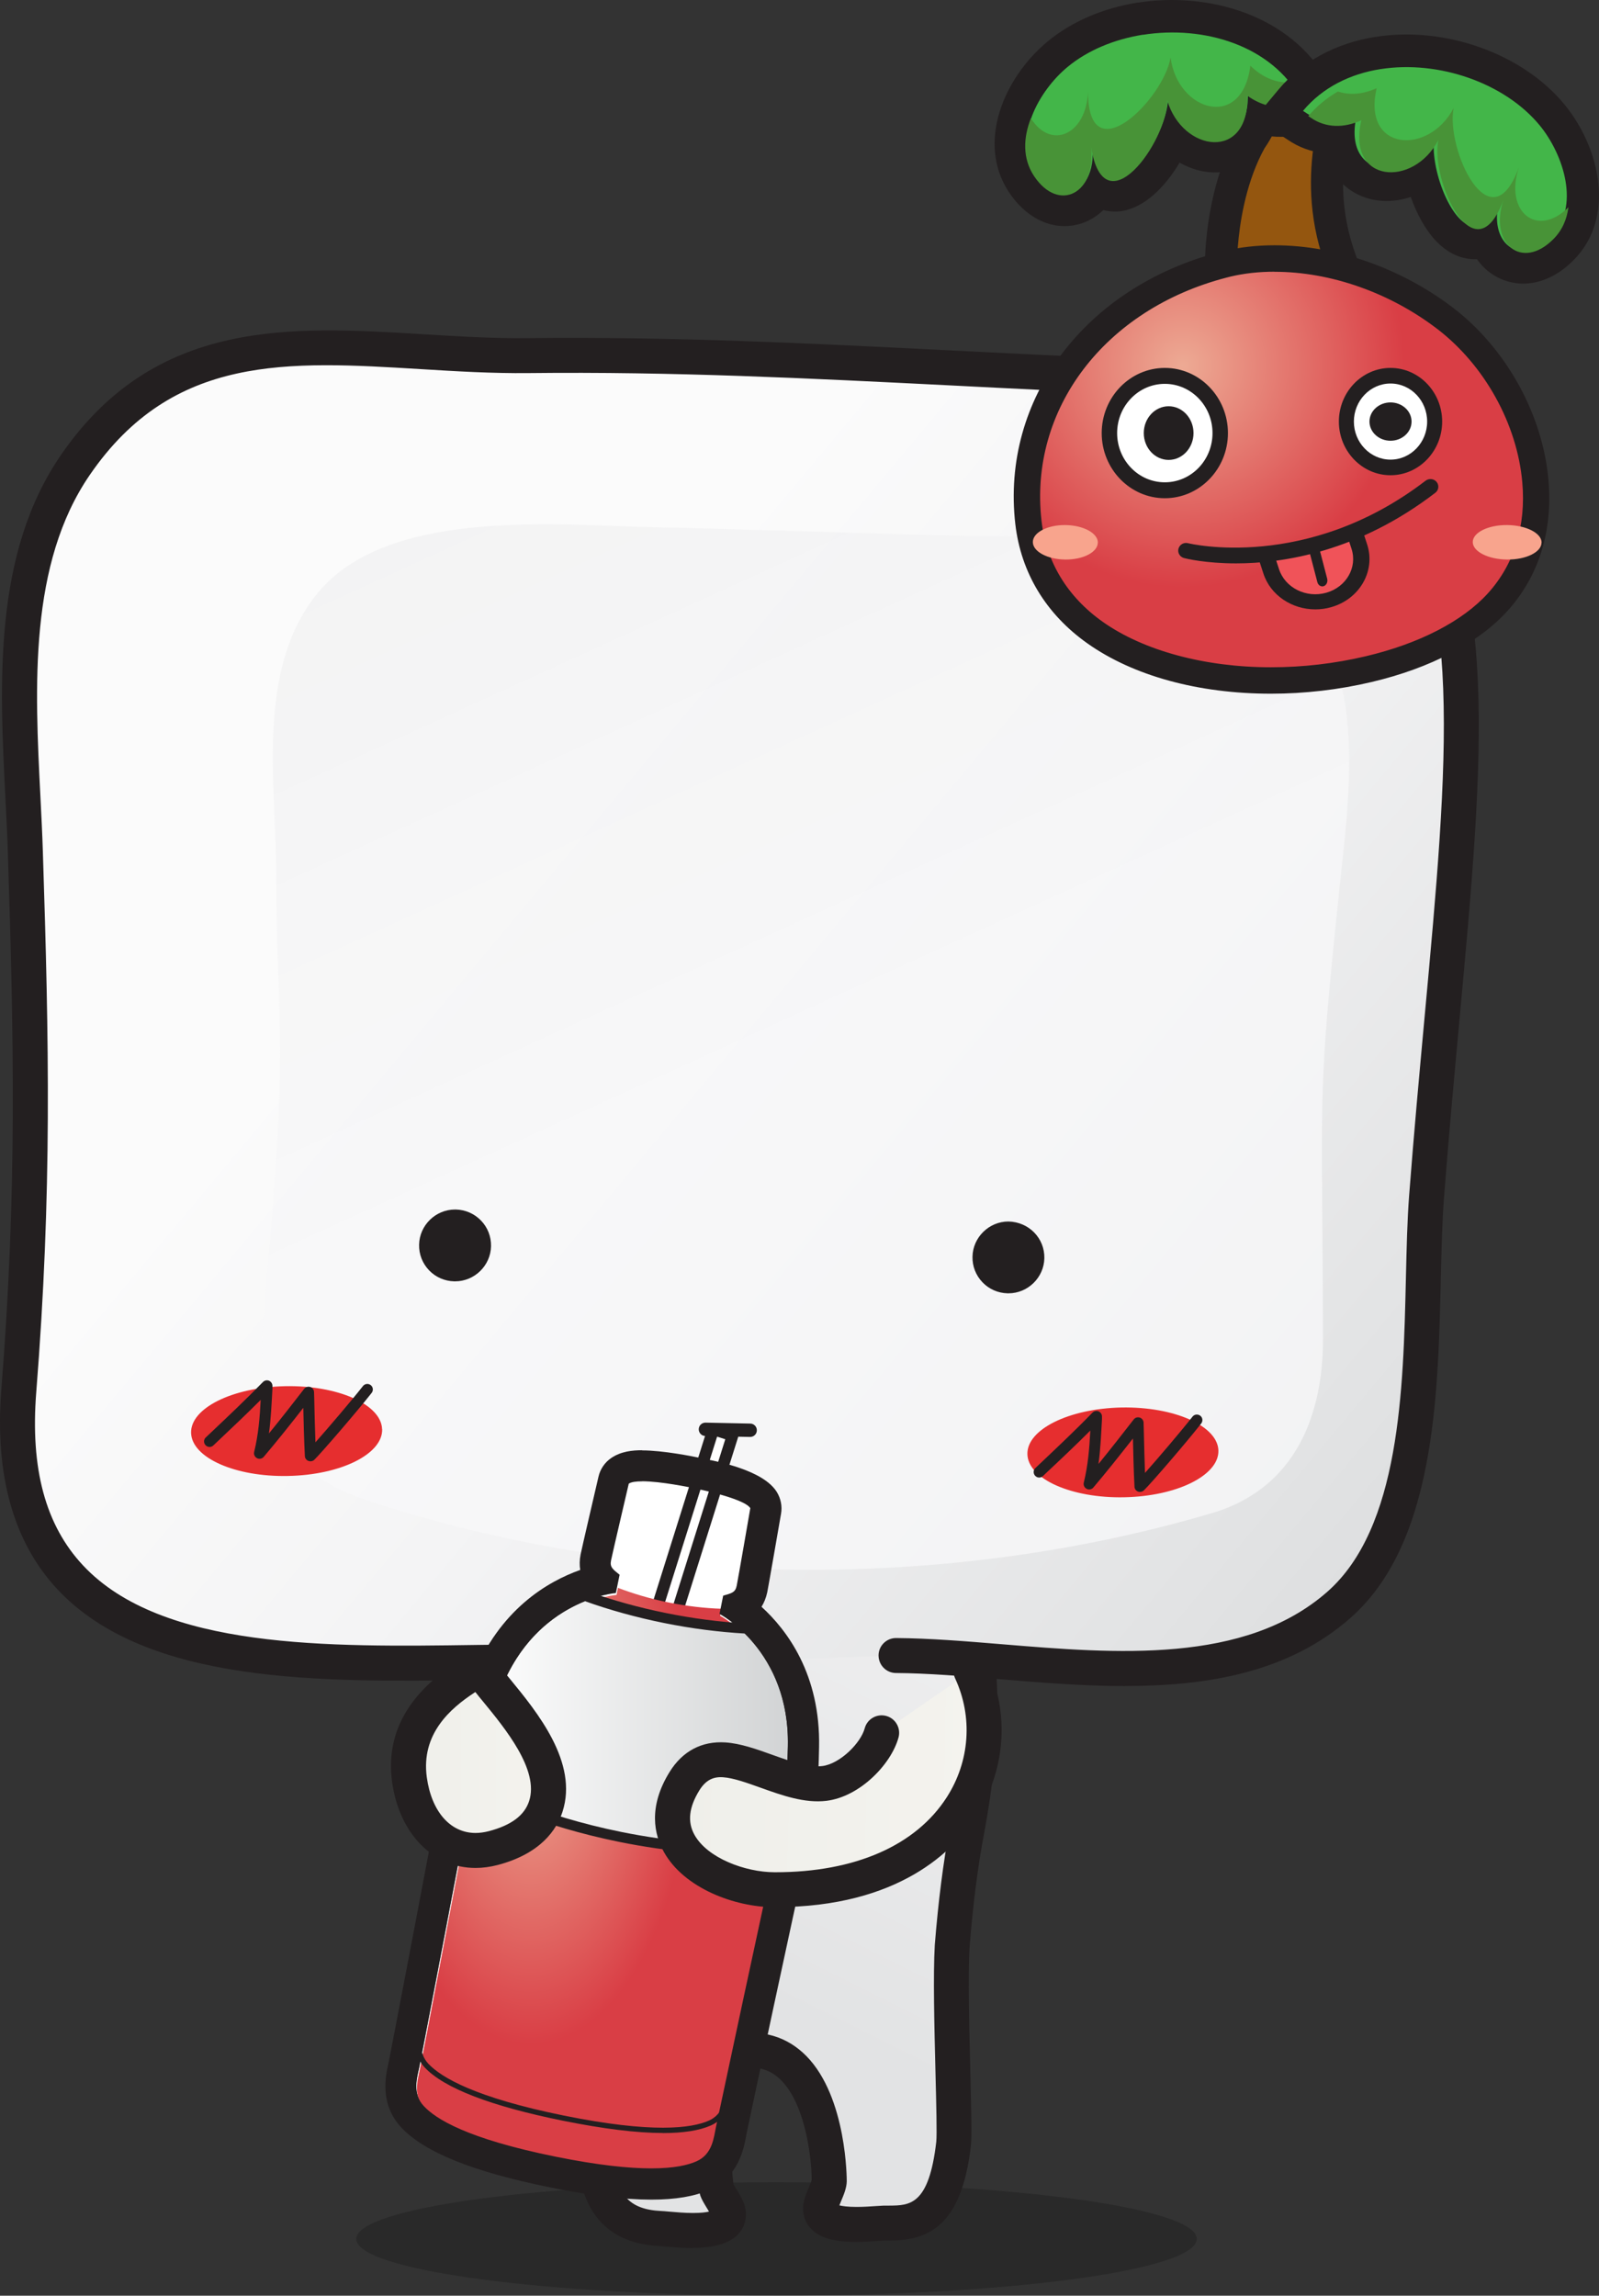 <svg width="418" height="600" viewBox="0 0 418 600" fill="none" xmlns="http://www.w3.org/2000/svg">
<rect x="0" y="0" width="418" height="600" fill="#333333" stroke="none"/>
<path d="M312.856 585.17C312.856 593.377 263.678 600 202.995 600C142.311 600 93.134 593.357 93.134 585.17C93.134 576.983 142.311 570.34 202.995 570.34C263.678 570.34 312.856 576.983 312.856 585.17Z" fill="black" fill-opacity="0.2"/>
<path d="M252.741 478.498C256.258 459.686 260.019 427.1 247.435 410.605C245.219 407.679 242.515 405.14 239.445 402.966C223.466 391.59 197.932 390.208 181.038 396.628C148.288 409.081 143.571 446.867 141.193 476.832C140.217 488.98 141.68 500.052 144.303 510.717C145.99 521.647 155.078 558.702 155.525 563.983C156.379 573.471 159.591 581.84 172.5 582.491C176.159 582.673 190.329 584.867 190.41 578.732C190.431 576.945 187.89 573.918 187.341 572.353C186.873 570.972 183.844 537.919 192.423 536.294C215.639 531.886 216.818 566.97 216.757 570.098C216.717 571.764 214.643 575.238 214.501 577.026C214.013 583.019 227.471 581.211 231.13 581.109C237.067 580.947 246.703 582.592 249.244 560.367C249.793 555.471 248.085 522.033 248.898 508.686C249.691 498.589 250.87 488.513 252.761 478.518L252.741 478.498Z" fill="url(#paint0_linear_263_1777)"/>
<path d="M181.1 587.548C178.477 587.548 175.916 587.325 174.045 587.162C173.334 587.101 172.724 587.04 172.277 587.02C152.903 586.045 151.459 569.711 150.971 564.348C150.768 562.053 148.247 550.818 146.011 540.905C143.388 529.284 140.705 517.258 139.79 511.509C136.72 498.974 135.724 487.821 136.619 476.425C139.323 442.58 145.055 405.362 179.392 392.3C186.487 389.598 194.883 388.176 203.645 388.176C218.242 388.176 232.249 392.198 242.088 399.187C245.626 401.706 248.635 404.59 251.074 407.8C264.044 424.824 261.584 456.089 257.234 479.309C255.547 488.248 254.327 497.959 253.453 508.99C253.026 516.242 253.371 530.26 253.656 541.514C253.92 552.281 254.062 558.477 253.798 560.813C251.318 582.49 242.088 585.537 232.493 585.598C232.066 585.598 231.659 585.598 231.253 585.598C230.826 585.598 230.216 585.659 229.525 585.699C228.041 585.801 225.987 585.943 223.893 585.943C217.856 585.943 214.176 584.846 211.899 582.388C210.456 580.824 209.764 578.752 209.947 576.578C210.069 574.993 210.761 573.348 211.411 571.784C211.675 571.133 212.082 570.199 212.184 569.752C212.224 565.709 211.005 550.636 204.255 543.749C201.429 540.864 197.973 539.869 193.582 540.641C193.115 541.209 191.244 544.236 191.041 555.552C190.919 562.439 191.488 569.143 191.752 570.91C191.915 571.194 192.24 571.743 192.484 572.129C193.684 574.059 195.026 576.273 195.005 578.711C194.965 582.002 193.115 587.507 181.12 587.507L181.1 587.548ZM148.857 510.188C149.731 515.694 152.496 528.005 154.956 538.893C157.985 552.362 159.855 560.773 160.099 563.515C160.994 573.551 164.409 577.451 172.744 577.858C173.273 577.878 174.005 577.939 174.859 578.02C176.566 578.162 178.884 578.386 181.12 578.386C183.356 578.386 184.576 578.203 185.349 578.02C185.125 577.634 184.881 577.248 184.698 576.944C184.048 575.867 183.417 574.851 183.051 573.795C182.462 572.068 179.819 546.126 185.43 536.456C187.341 533.165 189.841 532.068 191.59 531.743C199.193 530.3 205.76 532.25 210.801 537.37C221.454 548.218 221.352 569.915 221.352 570.118C221.312 571.844 220.62 573.51 219.868 575.298C219.746 575.603 219.563 576.009 219.421 576.395C220.193 576.578 221.576 576.801 223.914 576.801C225.703 576.801 227.512 576.68 228.956 576.578C229.789 576.517 230.501 576.476 231.029 576.456C231.497 576.456 231.964 576.456 232.473 576.456C237.799 576.415 242.841 576.395 244.752 559.777C244.955 557.949 244.752 549.701 244.548 541.738C244.243 529.711 243.918 516.059 244.365 508.34C245.28 496.902 246.561 486.866 248.289 477.603C251.582 460.091 255.364 428.44 243.837 413.306C241.966 410.847 239.608 408.592 236.823 406.602C228.508 400.69 216.433 397.297 203.706 397.297C196.022 397.297 188.764 398.516 182.706 400.812C153.35 411.985 148.268 446.053 145.787 477.115C144.954 487.577 145.909 497.877 148.776 509.538C148.816 509.741 148.857 509.944 148.877 510.148L148.857 510.188Z" fill="#231F20"/>
<path d="M234.24 432.684C270.325 432.907 319.786 445.95 349.935 419.52C375.835 396.828 370.509 344.09 372.928 312.683C383.337 177.323 405.272 102.686 296.692 98.419C242.29 96.286 192.544 92.366 138.101 92.955C94.047 93.442 49.078 78.815 19.722 121.497C0.003 150.203 5.573 189.98 6.63 222.768C8.277 274.023 8.948 312.398 4.922 363.511C-2.335 455.295 107.221 429.819 165.932 435.203" fill="url(#paint1_linear_263_1777)"/>
<path d="M294.111 440.672C283.072 440.672 271.911 439.738 261.238 438.864C251.643 438.072 242.555 437.32 234.22 437.259C231.699 437.259 229.666 435.187 229.666 432.668C229.666 430.149 231.72 428.117 234.24 428.117H234.261C242.962 428.178 252.191 428.93 261.99 429.742C291.692 432.201 325.337 434.984 346.927 416.07C365.996 399.351 366.85 363.19 367.521 334.14C367.704 326.298 367.867 318.883 368.375 312.321C369.635 295.866 371.058 280.508 372.42 265.678C378.58 198.923 383.032 150.694 360.893 125.443C348.533 111.364 328.082 104.214 296.53 102.974C280.226 102.345 264.166 101.532 248.654 100.74C211.39 98.871 176.179 97.083 138.163 97.51C128.689 97.611 119.196 97.042 109.986 96.474C75.223 94.361 45.196 92.512 23.504 124.082C7.485 147.363 9.111 179.583 10.555 207.983C10.798 212.96 11.063 217.856 11.205 222.61C12.811 272.301 13.624 311.529 9.477 363.861C7.891 383.871 11.896 398.681 21.736 409.163C42.33 431.124 85.936 430.474 124.42 429.925C139.606 429.702 153.959 429.499 166.34 430.636C168.861 430.86 170.711 433.094 170.487 435.614C170.263 438.133 167.986 440.002 165.506 439.758C153.613 438.661 139.505 438.884 124.563 439.087C84.188 439.656 38.426 440.327 15.068 415.441C3.541 403.15 -1.42 385.557 0.349 363.15C4.456 311.285 3.642 272.321 2.057 222.915C1.914 218.222 1.65 213.387 1.406 208.45C-0.098 178.587 -1.826 144.742 15.942 118.901C40.581 83.086 76.138 85.26 110.535 87.352C119.582 87.901 128.954 88.49 138.061 88.368C176.362 87.962 211.695 89.729 249.101 91.618C264.592 92.39 280.632 93.203 296.876 93.833C331.111 95.173 353.636 103.299 367.765 119.409C392.506 147.607 387.891 197.48 381.528 266.511C380.166 281.32 378.743 296.618 377.482 313.012C376.994 319.33 376.832 326.623 376.649 334.343C375.937 365.181 375.043 403.577 352.945 422.937C336.762 437.137 315.66 440.652 294.111 440.652V440.672Z" fill="#231F20"/>
<g opacity="0.74">
<path d="M231.902 409.772C260.953 408.268 289.679 403.474 316.758 395.49C341.357 388.217 345.89 365.505 345.85 349.944C345.667 282.193 344.284 288.572 350.119 232.523C352.538 209.221 357.051 180.13 342.129 159.815C324.524 135.843 281.893 140.516 256.501 140.13C243.002 139.927 185.632 138.058 172.134 137.814C146.762 137.387 100.94 132.207 82.562 155.589C66.969 175.417 72.112 204.569 72.194 227.972C72.316 267.404 75.263 270.106 70.486 324.997C67.945 354.291 63.127 381.128 95.186 391.874C138.122 406.278 185.449 412.189 231.902 409.772Z" fill="url(#paint2_linear_263_1777)"/>
</g>
<path d="M201.815 488.025C202.648 484.815 198.766 481.829 198.766 481.829C202.709 481.951 205.535 477.542 205.983 456.455C206.511 431.346 188.113 421.818 188.113 421.818L189.068 417.044C191.264 416.394 192.24 416.231 192.606 414.444C192.972 412.656 196.163 394.169 196.163 394.169C194.476 391.467 180.713 388.806 180.713 388.806C180.713 388.806 167.011 385.921 164.388 387.75C164.388 387.75 160.119 406.033 159.753 407.801C159.387 409.588 160.221 410.117 161.989 411.559L161.014 416.333C161.014 416.333 140.338 417.938 131.048 441.28C123.241 460.884 124.115 466.044 127.815 467.466C127.815 467.466 123.079 468.705 122.591 471.976C122.103 475.247 110.19 537.472 109.621 540.214C109.051 542.977 107.71 547.101 110.82 550.433C113.93 553.764 122.042 558.945 145.238 563.638C168.434 568.33 177.907 566.705 182.075 564.856C186.243 563.008 186.608 558.681 187.157 555.918C187.706 553.155 200.961 491.214 201.795 488.005L201.815 488.025Z" fill="white"/>
<path d="M138.183 544.761L133.142 543.135L186.466 373.545L191.528 375.17L138.183 544.761Z" fill="white"/>
<path d="M138.183 546.284C138.021 546.284 137.878 546.264 137.716 546.203L132.654 544.598C131.861 544.334 131.413 543.481 131.657 542.689L185.002 373.098C185.124 372.712 185.388 372.387 185.754 372.204C186.12 372.022 186.527 371.981 186.913 372.103L191.955 373.708C192.748 373.972 193.195 374.825 192.951 375.617L139.627 545.208C139.505 545.594 139.24 545.919 138.874 546.102C138.651 546.223 138.407 546.264 138.163 546.264L138.183 546.284ZM135.032 542.16L137.187 542.851L189.597 376.166L187.462 375.475L135.032 542.16Z" fill="#231F20"/>
<g style="mix-blend-mode:multiply">
<path d="M198.905 482.324C202.849 482.446 205.675 478.038 206.122 456.951C206.651 431.841 188.253 422.313 188.253 422.313L188.619 420.465C184.227 420.323 179.613 419.794 174.856 418.84C170.119 417.885 165.646 416.564 161.54 415L161.174 416.849C161.174 416.849 140.499 418.454 131.208 441.796C123.401 461.4 124.276 466.56 127.976 467.982C127.976 467.982 123.239 469.221 122.751 472.492C122.263 475.762 110.35 537.988 109.781 540.73C109.211 543.493 107.87 547.617 110.98 550.949C114.111 554.28 122.202 559.461 145.398 564.153C168.614 568.846 178.068 567.221 182.255 565.372C186.423 563.524 186.789 559.197 187.338 556.434C187.887 553.671 201.142 491.73 201.975 488.52C202.809 485.311 198.926 482.324 198.926 482.324H198.905Z" fill="url(#paint3_radial_263_1777)"/>
</g>
<path d="M173.292 557.479C166.461 557.479 157.72 556.402 147.148 554.269C128.262 550.45 116.105 545.757 111.002 540.333C107.851 536.96 108.725 532.958 109.376 530.013L109.579 529.098C109.661 528.733 109.986 528.489 110.392 528.57C110.758 528.652 111.002 529.017 110.921 529.383L110.718 530.317C110.108 533.101 109.335 536.554 111.998 539.398C115.373 542.974 124.257 548.235 147.413 552.928C170.588 557.621 180.794 556.239 185.286 554.249C188.844 552.684 189.495 549.19 190.003 546.387L190.186 545.452C190.267 545.087 190.613 544.822 190.999 544.924C191.365 545.005 191.609 545.371 191.528 545.737L191.345 546.651C190.796 549.596 190.064 553.639 185.835 555.508C182.847 556.829 178.639 557.499 173.272 557.499L173.292 557.479Z" fill="#231F20"/>
<path d="M192.585 483.351C186.019 483.351 175.407 482.783 162.172 480.101C140.46 475.693 127.714 468.887 127.185 468.603C125.965 468.135 124.969 467.201 124.38 465.88C122.713 462.061 124.339 454.545 129.828 440.771C135.5 426.55 145.238 420.131 152.435 417.246C152.597 417.185 152.76 417.145 152.922 417.145C153.065 417.145 153.227 417.165 153.37 417.226C159.814 419.521 166.686 421.431 173.781 422.873C180.855 424.295 187.91 425.23 194.781 425.616C195.106 425.616 195.411 425.778 195.635 426.002C201.124 431.467 207.609 441.177 207.284 456.475C206.877 475.916 204.6 483.148 198.908 483.148C198.786 483.148 196.57 483.351 192.585 483.351Z" fill="url(#paint4_linear_263_1777)"/>
<path d="M152.922 418.486C159.265 420.761 166.197 422.691 173.516 424.174C180.834 425.657 187.97 426.551 194.699 426.937C199.924 432.117 206.287 441.543 205.962 456.434C205.535 477.237 202.77 481.808 198.907 481.808C198.846 481.808 198.806 481.808 198.745 481.808C198.745 481.808 196.549 482.011 192.585 482.011C186.344 482.011 175.732 481.483 162.436 478.801C140.663 474.393 127.815 467.445 127.815 467.445C124.135 466.023 123.241 460.863 131.047 441.259C136.557 427.404 146.091 421.208 152.922 418.465M152.922 415.824C152.597 415.824 152.251 415.885 151.926 416.007C144.506 418.993 134.422 425.616 128.587 440.284C122.875 454.606 121.31 462.183 123.159 466.409C123.871 468.014 125.05 469.172 126.697 469.842C128.242 470.655 140.968 477.155 161.908 481.401C175.264 484.103 185.957 484.672 192.585 484.672C196.082 484.672 198.257 484.51 198.846 484.469H198.907C205.555 484.469 208.178 476.891 208.605 456.495C208.93 440.731 202.241 430.695 196.569 425.068C196.102 424.6 195.492 424.336 194.841 424.296C188.051 423.91 181.038 422.995 174.044 421.573C167.01 420.151 160.22 418.262 153.816 415.987C153.532 415.885 153.227 415.824 152.922 415.824Z" fill="#231F20"/>
<path d="M167.844 387.141C172.784 387.141 180.692 388.807 180.692 388.807C180.692 388.807 194.455 391.468 196.143 394.17C196.143 394.17 192.951 412.657 192.585 414.444C192.219 416.232 191.264 416.395 189.048 417.045L188.092 421.819C188.092 421.819 206.49 431.347 205.962 456.456C205.535 477.259 202.77 481.829 198.907 481.829C198.846 481.829 198.806 481.829 198.745 481.829C198.745 481.829 202.628 484.816 201.794 488.026C200.961 491.235 187.726 553.176 187.157 555.939C186.588 558.702 186.242 563.029 182.075 564.878C179.92 565.832 176.362 566.726 170.243 566.726C164.49 566.726 156.459 565.934 145.217 563.659C122.021 558.966 113.91 553.786 110.799 550.454C107.668 547.142 109.031 542.998 109.6 540.235C110.169 537.473 122.082 475.268 122.57 471.997C123.058 468.726 127.795 467.487 127.795 467.487C124.115 466.065 123.221 460.905 131.027 441.301C140.318 417.959 160.993 416.354 160.993 416.354L161.969 411.58C160.2 410.138 159.366 409.609 159.732 407.822C160.098 406.034 164.368 387.771 164.368 387.771C164.998 387.324 166.258 387.161 167.844 387.161M167.844 379.035C165.445 379.035 162.335 379.279 159.692 381.128C158.065 382.265 156.907 383.992 156.459 385.922C155.748 388.99 152.15 404.409 151.784 406.237C151.479 407.761 151.479 409.122 151.682 410.32C143.184 413.327 130.56 420.64 123.526 438.315C118.28 451.479 116.329 459.381 117.142 465.029C115.861 466.613 114.906 468.543 114.56 470.819C114.113 473.744 102.444 534.791 101.671 538.651C101.61 538.895 101.57 539.138 101.509 539.402C100.817 542.551 99.171 549.946 104.924 556.061C110.962 562.501 123.627 567.6 143.652 571.663C154.243 573.816 163.209 574.893 170.283 574.893C176.586 574.893 181.526 574.06 185.409 572.354C193.073 568.961 194.435 561.546 195.025 558.377C195.065 558.113 195.126 557.849 195.167 557.605C195.817 554.354 208.889 493.328 209.702 490.098C210.272 487.863 210.15 485.73 209.58 483.759C213.687 476.771 213.931 465.293 214.114 456.679C214.521 437.664 205.738 426.024 199.07 419.95C199.721 418.914 200.249 417.654 200.574 416.131C200.94 414.282 203.848 397.542 204.173 395.633C204.518 393.662 204.112 391.631 203.055 389.924C199.497 384.256 187.93 382.001 182.319 380.904C181.139 380.66 173.374 379.076 167.864 379.076L167.844 379.035Z" fill="#231F20"/>
<path d="M124.319 483.635C115.395 483.635 108.605 476.382 107.039 465.148C104.884 449.567 117.306 441.359 121.371 438.657L125.234 436.098L128.121 439.714C128.609 440.323 129.158 440.994 129.747 441.725C136.253 449.648 146.072 461.613 142.677 472.137C140.969 477.419 136.334 481.096 128.934 483.046C127.369 483.452 125.803 483.676 124.319 483.676V483.635Z" fill="url(#paint5_linear_263_1777)"/>
<path d="M124.318 488.205C113.137 488.205 104.375 479.185 102.505 465.777C100.817 453.548 106.306 443.126 118.85 434.837L122.712 432.278C124.684 430.978 127.327 431.384 128.811 433.233L131.698 436.849C132.166 437.438 132.714 438.088 133.304 438.799C140.44 447.494 151.214 460.638 147.047 473.517C145.522 478.231 141.334 484.467 130.112 487.433C128.14 487.941 126.209 488.205 124.318 488.205ZM124.278 442.212L123.912 442.456C117.854 446.458 110.006 453.101 111.572 464.518C112.812 473.477 117.711 479.063 124.318 479.063C125.416 479.063 126.575 478.901 127.774 478.596C133.65 477.052 137.106 474.472 138.325 470.714C140.968 462.588 132.084 451.78 126.209 444.629C125.599 443.898 125.03 443.207 124.542 442.578L124.257 442.232L124.278 442.212Z" fill="#231F20"/>
<path d="M230.48 452.9C228.955 458.548 222.084 465.333 215.517 466.126C207.345 467.121 197.058 460.478 189.353 459.95C184.738 459.645 181.323 461.697 178.965 465.516C168.007 483.251 188.337 493.856 202.466 493.896C249.264 494.018 264.999 460.701 253.879 436.75" fill="url(#paint6_linear_263_1777)"/>
<path d="M202.689 498.469H202.405C192.037 498.449 178.782 493.472 173.537 484.005C171.077 479.576 169.329 472.344 175.041 463.121C178.416 457.656 183.498 454.995 189.638 455.401C193.602 455.665 197.81 457.169 201.876 458.631C206.532 460.297 211.37 462.024 214.948 461.577C219.563 461.008 225.011 455.584 226.048 451.704C226.699 449.266 229.219 447.824 231.659 448.474C234.099 449.124 235.542 451.643 234.891 454.081C233.001 461.069 224.808 469.581 216.066 470.658C210.333 471.349 204.478 469.256 198.806 467.225C195.167 465.924 191.711 464.685 189.028 464.502C186.324 464.299 184.413 465.376 182.827 467.915C180.083 472.364 179.656 476.163 181.547 479.556C184.942 485.65 194.842 489.307 202.445 489.327H202.689C223.486 489.327 239.405 482.359 247.516 469.703C253.534 460.317 254.347 448.718 249.691 438.682C248.634 436.386 249.63 433.684 251.907 432.608C254.204 431.551 256.908 432.547 257.986 434.822C263.963 447.702 262.926 462.572 255.221 474.619C249.508 483.538 235.095 498.449 202.71 498.449L202.689 498.469Z" fill="#231F20"/>
<path d="M99.903 373.527C100.086 380.028 89.087 385.493 75.284 385.757C61.5 386.041 50.156 381.003 49.953 374.523C49.75 368.042 60.748 362.578 74.552 362.293C88.335 362.029 99.679 367.067 99.882 373.527H99.903Z" fill="#E62E2F"/>
<path d="M318.506 379.096C318.689 385.597 307.671 391.062 293.887 391.326C280.104 391.61 268.76 386.552 268.577 380.092C268.374 373.632 279.372 368.146 293.176 367.862C306.939 367.618 318.303 372.636 318.506 379.096Z" fill="#E62E2F"/>
<path d="M81.139 381.923C80.956 381.923 80.793 381.883 80.611 381.822C80.082 381.618 79.716 381.111 79.696 380.562C79.472 376.296 79.37 371.501 79.289 367.946C75.935 372.253 72.438 376.641 68.941 380.765C68.514 381.273 67.783 381.415 67.193 381.111C66.603 380.806 66.278 380.135 66.441 379.485C67.559 374.874 67.905 370.567 68.148 365.874C64.408 369.612 60.606 373.208 56.906 376.702L55.768 377.779C55.199 378.327 54.284 378.307 53.735 377.718C53.186 377.129 53.206 376.235 53.796 375.686L54.934 374.61C59.488 370.303 64.205 365.854 68.738 361.202C69.165 360.775 69.795 360.633 70.344 360.877C70.893 361.12 71.239 361.669 71.218 362.258V362.908C70.995 367.052 70.832 370.811 70.303 374.65C73.454 370.79 76.565 366.809 79.513 362.989C79.879 362.502 80.509 362.319 81.098 362.502C81.668 362.685 82.074 363.213 82.095 363.822C82.135 364.635 82.156 366.016 82.196 367.743C82.257 370.364 82.338 373.675 82.46 376.966C85.937 373.045 92.036 365.895 94.882 362.258C95.37 361.628 96.285 361.527 96.915 362.014C97.545 362.502 97.647 363.416 97.159 364.046C93.296 368.962 84.026 379.709 82.176 381.517C81.912 381.781 81.546 381.923 81.159 381.923H81.139Z" fill="#231F20"/>
<path d="M298.014 389.94C297.831 389.94 297.668 389.9 297.486 389.839C296.957 389.636 296.591 389.128 296.571 388.579C296.347 384.293 296.245 379.519 296.164 375.964C292.891 380.148 289.313 384.658 285.816 388.782C285.389 389.29 284.658 389.432 284.068 389.128C283.478 388.823 283.153 388.153 283.316 387.502C284.434 382.891 284.78 378.584 285.024 373.891C281.202 377.711 277.319 381.388 273.517 384.943L272.643 385.776C272.053 386.324 271.159 386.304 270.61 385.715C270.061 385.126 270.081 384.232 270.671 383.683L271.545 382.85C276.18 378.462 280.978 373.952 285.593 369.199C286.02 368.772 286.65 368.65 287.199 368.874C287.748 369.117 288.093 369.666 288.073 370.255V370.864C287.849 375.009 287.687 378.787 287.158 382.627C290.37 378.686 293.542 374.623 296.367 370.986C296.733 370.499 297.364 370.316 297.953 370.499C298.522 370.682 298.929 371.21 298.949 371.819C298.97 372.612 299.01 373.952 299.051 375.618C299.112 378.259 299.193 381.631 299.315 384.963C302.812 381.042 308.89 373.891 311.737 370.255C312.224 369.625 313.139 369.524 313.769 370.011C314.4 370.499 314.501 371.413 314.013 372.043C310.171 376.959 300.901 387.706 299.031 389.514C298.766 389.778 298.4 389.92 298.014 389.92V389.94Z" fill="#231F20"/>
<path d="M267.905 328.731C267.844 331.108 265.872 332.997 263.494 332.937C261.115 332.876 259.225 330.925 259.286 328.548C259.347 326.172 261.298 324.282 263.697 324.323C266.076 324.384 267.966 326.354 267.905 328.731Z" fill="#231F20"/>
<path d="M263.617 338.019H263.393C260.893 337.958 258.555 336.942 256.827 335.134C255.099 333.326 254.163 330.95 254.224 328.43C254.326 323.372 258.555 319.248 263.617 319.248C269.004 319.37 273.111 323.656 273.009 328.837C272.907 333.895 268.699 338.019 263.637 338.019H263.617ZM263.617 327.862C263.19 327.862 262.844 328.187 262.844 328.613C262.844 328.816 262.926 329.02 263.048 329.162C263.19 329.304 263.393 329.385 263.596 329.406H263.617V327.862ZM263.617 327.862V329.406C264.044 329.406 264.369 329.06 264.369 328.654C264.369 328.451 264.288 328.248 264.145 328.105C264.003 327.963 263.8 327.882 263.617 327.862Z" fill="#231F20"/>
<path d="M123.241 325.604C123.201 327.981 121.209 329.87 118.85 329.83C116.472 329.769 114.581 327.819 114.642 325.421C114.683 323.045 116.655 321.155 119.054 321.216C121.432 321.257 123.323 323.227 123.262 325.604H123.241Z" fill="#231F20"/>
<path d="M118.951 334.888H118.727C116.227 334.827 113.889 333.812 112.161 332.004C110.433 330.196 109.497 327.819 109.558 325.3C109.66 320.241 113.868 316.117 118.951 316.117H119.174C121.655 316.178 123.992 317.194 125.741 319.002C127.489 320.81 128.404 323.187 128.363 325.706C128.262 330.764 124.053 334.888 118.991 334.888H118.951ZM118.951 324.731C118.524 324.731 118.178 325.056 118.178 325.482C118.178 325.686 118.26 325.889 118.402 326.031C118.544 326.173 118.747 326.275 118.951 326.275V324.731ZM118.951 324.731V326.275C119.357 326.275 119.703 325.929 119.703 325.503C119.703 325.32 119.622 325.117 119.479 324.954C119.337 324.812 119.134 324.731 118.951 324.71V324.731Z" fill="#231F20"/>
<path d="M196.101 375.558H196.061L184.371 375.315C183.416 375.294 182.643 374.502 182.663 373.527C182.684 372.572 183.456 371.82 184.412 371.82H184.452L196.142 372.064C197.097 372.084 197.87 372.877 197.85 373.852C197.829 374.807 197.057 375.558 196.101 375.558Z" fill="#231F20"/>
<path d="M319.004 73.122V69.012C318.963 67.803 318.942 38.933 335.966 25.495C339.846 22.453 341.662 21.385 343.457 21.103C345.128 20.841 346.697 21.345 347.811 22.473C349.916 24.588 349.4 27.369 348.533 31.942C347.171 38.973 344.674 52.089 350.102 67.521L352 72.921L319.004 73.122Z" fill="#94560F"/>
<path d="M344.285 25.256C348.445 24.614 337.366 43.504 346.262 68.778L323.383 68.919C323.383 68.919 323.177 41.055 338.766 28.769C341.628 26.521 343.338 25.396 344.264 25.256M342.967 17.166C340.022 17.608 337.469 19.274 333.515 22.385C314.981 37 314.981 67.674 315.001 68.959L315.063 77.129L323.445 77.069L346.324 76.929L358 76.849L354.211 66.088C349.145 51.735 351.431 39.83 352.811 32.724C353.778 27.685 354.623 23.329 350.998 19.695C348.918 17.608 346.015 16.684 342.988 17.146L342.967 17.166Z" fill="#231F20"/>
<path d="M280.516 54.962C275.882 55.706 271.31 53.207 267.976 48.106C260.904 37.304 267.428 22.91 277.163 14.855C282.854 10.146 290.251 6.966 298.584 5.644C314.6 3.103 334.761 7.936 343.724 24.438L346 28.61L340.98 30.654C339.822 31.171 338.48 31.584 337.139 31.79C334.741 32.162 332.281 31.976 329.863 31.233C328.278 37.428 324.03 40.382 319.924 41.022C315.433 41.745 310.799 39.907 307.242 36.458C304.153 43.459 298.747 50.336 293.117 51.224C291.857 51.431 289.784 51.452 287.731 50.15C285.882 52.877 283.26 54.529 280.516 54.962Z" fill="#43B649"/>
<path d="M298.77 9.1C314.61 6.595 332.401 11.792 340.105 25.943L339.427 26.215C338.441 26.653 337.455 26.945 336.448 27.091C332.935 27.655 329.36 26.549 326.197 24.253C326.464 31.975 323.156 35.774 319.047 36.442C313.932 37.256 307.543 33.123 305.344 25.463C305.324 32.935 297.866 45.813 291.95 46.753C289.094 47.191 286.608 44.853 285.499 37.736C286.382 45.02 283.259 49.883 279.192 50.53C276.439 50.969 273.275 49.445 270.645 45.438C264.585 36.17 271.59 23.668 279.089 17.49C284.41 13.086 291.354 10.268 298.729 9.079M297.435 0.667C288.293 2.128 280.137 5.635 273.788 10.895C262.571 20.224 255.176 37.151 263.701 50.155C267.954 56.646 274.24 59.923 280.506 58.921C283.383 58.483 286.156 57.105 288.416 54.913C290.614 55.456 292.463 55.289 293.244 55.164C299.222 54.225 304.605 48.861 308.364 42.495C312.042 44.603 316.192 45.521 320.341 44.853C324.8 44.144 329.689 41.305 332.421 35.649C334.188 35.837 335.976 35.795 337.742 35.523C339.406 35.252 341.071 34.772 342.652 34.083L343.228 33.854L352 30.264L347.419 21.852C337.373 3.36 315.103 -2.109 297.476 0.688L297.435 0.667Z" fill="#231F20"/>
<path d="M326.859 17.153C324.735 34.216 307.798 29.114 306.004 15.025C304.23 25.85 284.364 45.723 284.426 23.867C284.013 35.27 274.689 39.257 269.491 30.911C267.51 35.931 267.242 41.364 270.295 45.991C276.835 55.803 286.716 50.453 285.21 38.348C288.593 59.935 305.096 37.191 305.117 26.201C309.119 39.835 326.633 42.19 326.055 25.003C330.119 27.936 334.884 28.887 339.319 26.945L340 26.676C338.969 24.796 337.751 23.102 336.39 21.553C332.883 21.471 329.582 19.859 326.839 17.153H326.859Z" fill="#489337"/>
<path d="M399.308 68.985C395.633 69.545 392.14 68.285 389.765 65.525C389.013 64.645 388.404 63.664 387.937 62.584C387.43 62.744 386.942 62.884 386.435 62.964C384.445 63.264 381.419 62.964 378.272 59.744C375.205 56.584 372.688 51.223 371.429 45.862C369.418 47.103 367.225 47.963 364.931 48.323C360.504 49.003 356.402 47.723 353.641 44.802C352.361 43.422 350.575 40.802 350.311 36.541C346.371 36.921 342.615 35.961 339.427 33.781L335 30.961L338.026 27.42C343.447 21.099 351.204 16.999 360.443 15.579C376.911 13.039 395.268 19.419 405.096 31.101C413.096 40.642 416.731 55.564 407.735 64.445C405.156 67.005 402.253 68.585 399.349 69.045L399.308 68.985Z" fill="#43B649"/>
<path d="M360.912 18.062C376.034 15.678 393.369 21.659 402.513 32.784C408.719 40.354 413.249 54.031 405.45 61.914C403.34 64.068 401.189 65.197 399.244 65.511C393.514 66.41 389.397 60.137 392.252 51.396C390.37 56.582 388.218 58.84 386.108 59.175C379.696 60.178 373.448 43.575 375.02 35.398C372.455 40.375 368.194 43.24 364.181 43.867C357.913 44.85 352.265 40.396 354.665 30.087C353.238 30.735 351.789 31.174 350.362 31.404C347.156 31.906 343.991 31.299 341.239 29.375L340.619 28.978C345.79 22.788 353.031 19.296 360.871 18.062M359.568 9.635C349.142 11.287 340.35 16.055 334.165 23.478L328 30.86L336.026 36.13L336.544 36.465C339.502 38.514 342.832 39.727 346.349 40.041C347.259 43.512 348.935 45.875 350.238 47.297C354.003 51.396 359.568 53.236 365.484 52.295C366.601 52.107 367.718 51.835 368.794 51.479C370.387 55.996 372.683 60.137 375.393 62.981C379.365 67.163 383.44 67.853 386.108 67.749C386.377 68.125 386.646 68.501 386.956 68.857C390.308 72.851 395.397 74.754 400.548 73.939C404.395 73.332 408.16 71.241 411.429 67.916C422.351 56.854 418.338 38.744 409.008 27.347C398.106 14.047 377.813 6.77 359.63 9.635H359.568Z" fill="#231F20"/>
<path d="M397.001 43.87C389.561 64.13 377.911 38.908 379.996 28.247C373.496 40.684 356.001 39.602 359.884 23.039C356.512 24.591 352.976 24.979 349.746 23.917C346.844 25.592 344.248 27.716 342 30.351L342.613 30.738C346.558 33.496 351.361 33.496 355.878 31.433C351.995 47.975 369.49 49.078 375.99 36.62C373.905 47.261 385.576 72.524 393.015 52.244C389.234 63.701 397.798 70.788 406.055 62.517C408.406 60.168 409.612 57.268 410 54.184C401.784 62.353 393.261 55.287 397.021 43.87H397.001Z" fill="#489337"/>
<path d="M357.964 174.322C331.329 180.549 303.06 176.813 285.963 164.808C275.832 157.704 269.766 147.761 268.397 136.063C264.802 105.091 285.902 77.407 319.707 68.73C320.054 68.649 320.381 68.567 320.728 68.485C338.703 64.28 361.253 69.915 378.206 82.838C391.32 92.862 400.368 109.093 401.798 125.201C402.901 137.553 399.47 148.516 391.871 156.826C384.702 164.666 372.671 170.872 357.944 174.322H357.964Z" fill="url(#paint7_radial_263_1777)"/>
<path d="M332.209 181.303C313.28 181.303 296.278 176.644 284.308 168.186C273.433 160.504 266.9 149.695 265.419 136.987C261.646 104.215 283.659 74.977 318.96 65.844L320.036 65.579C324.174 64.598 328.577 64.107 333.162 64.107C349.332 64.107 366.395 70.114 380.008 80.555C393.784 91.159 403.279 108.342 404.78 125.402C405.977 138.764 402.265 150.615 394.048 159.707C386.46 168.063 373.881 174.642 358.604 178.238C349.961 180.281 341.075 181.303 332.229 181.303H332.209ZM333.162 71.013C329.105 71.013 325.229 71.442 321.618 72.3L320.665 72.546C288.791 80.78 268.889 106.952 272.277 136.19C273.514 146.896 279.053 156.009 288.284 162.526C298.936 170.065 314.964 174.397 332.229 174.397C340.568 174.397 348.906 173.437 357.042 171.516C370.98 168.227 382.321 162.383 388.976 155.048C395.853 147.448 398.958 137.416 397.943 126.035C396.604 110.834 388.124 95.531 375.849 86.071C363.412 76.509 347.871 71.034 333.183 71.034L333.162 71.013Z" fill="#231F20"/>
<path d="M363 122.204C369.627 122.204 375 116.823 375 110.184C375 103.546 369.627 98.164 363 98.164C356.373 98.164 351 103.546 351 110.184C351 116.823 356.373 122.204 363 122.204Z" fill="white"/>
<path d="M363.5 100.237C368.798 100.237 373.076 104.701 373.076 110.184C373.076 115.667 368.778 120.13 363.5 120.13C358.222 120.13 353.924 115.667 353.924 110.184C353.924 104.701 358.222 100.237 363.5 100.237ZM363.5 96.16C356.063 96.16 350 102.458 350 110.184C350 117.909 356.063 124.207 363.5 124.207C370.937 124.207 377 117.909 377 110.184C377 102.458 370.937 96.16 363.5 96.16Z" fill="#231F20"/>
<path d="M369 110.184C369 112.945 366.532 115.192 363.5 115.192C360.468 115.192 358 112.945 358 110.184C358 107.423 360.468 105.176 363.5 105.176C366.532 105.176 369 107.423 369 110.184Z" fill="#231F20"/>
<path d="M305.5 127.212C297.503 127.212 291 120.699 291 112.688C291 104.678 297.503 98.164 305.5 98.164C313.497 98.164 320 104.678 320 112.688C320 120.699 313.497 127.212 305.5 127.212Z" fill="white"/>
<path d="M304.5 100.324C311.378 100.324 316.966 106.09 316.966 113.189C316.966 120.287 311.399 126.054 304.5 126.054C297.601 126.054 292.034 120.287 292.034 113.189C292.034 106.09 297.622 100.324 304.5 100.324ZM304.5 96.16C295.403 96.16 288 103.8 288 113.189C288 122.577 295.403 130.217 304.5 130.217C313.597 130.217 321 122.577 321 113.189C321 103.8 313.597 96.16 304.5 96.16Z" fill="#231F20"/>
<path d="M312 113.189C312 117.064 309.092 120.201 305.5 120.201C301.908 120.201 299 117.064 299 113.189C299 109.315 301.908 106.178 305.5 106.178C309.092 106.178 312 109.315 312 113.189Z" fill="#231F20"/>
<path d="M332 145.718L333.107 149.345C334.906 155.239 341.151 158.571 347.061 156.777C352.971 154.983 356.312 148.754 354.513 142.86L353.406 139.232" fill="#F05359"/>
<path d="M343.823 159.265C337.764 159.265 332.131 155.607 330.282 149.931L329.091 146.292C328.751 145.244 329.389 144.136 330.516 143.82C331.642 143.504 332.833 144.097 333.173 145.145L334.363 148.784C335.958 153.649 341.484 156.398 346.714 154.914C351.943 153.431 354.898 148.289 353.303 143.424L352.113 139.786C351.773 138.738 352.411 137.63 353.537 137.314C354.664 136.997 355.854 137.59 356.194 138.639L357.385 142.277C359.659 149.219 355.429 156.595 347.968 158.692C346.607 159.087 345.226 159.265 343.865 159.265H343.823Z" fill="#231F20"/>
<path d="M345.658 153.256C345.088 153.256 344.553 152.82 344.375 152.155L342.058 143.258C341.844 142.427 342.237 141.575 342.949 141.304C343.645 141.055 344.393 141.512 344.625 142.344L346.942 151.24C347.156 152.072 346.763 152.945 346.051 153.194C345.926 153.236 345.783 153.256 345.658 153.256Z" fill="#231F20"/>
<path d="M323.113 147.246C315.146 147.246 310.055 145.999 309.537 145.858C308.441 145.576 307.778 144.47 308.068 143.404C308.358 142.338 309.475 141.674 310.593 141.975C310.903 142.056 341.594 149.479 372.657 125.642C373.568 124.958 374.851 125.099 375.555 125.964C376.258 126.829 376.113 128.096 375.224 128.78C355.211 144.148 335.613 147.246 323.113 147.246Z" fill="#231F20"/>
<path d="M286.981 141.802C286.981 144.286 283.188 146.287 278.5 146.243C273.812 146.199 270 144.154 270 141.67C270 139.186 273.793 137.185 278.481 137.229C283.168 137.273 286.981 139.318 287 141.802H286.981Z" fill="#F8A48D"/>
<path d="M402.979 141.802C402.979 144.286 398.963 146.287 394 146.243C389.037 146.199 385 144.154 385 141.67C385 139.186 389.016 137.185 393.979 137.229C398.943 137.273 402.979 139.318 403 141.802H402.979Z" fill="#F8A48D"/>
<defs>
<linearGradient id="paint0_linear_263_1777" x1="189.435" y1="518.112" x2="288.469" y2="319.902" gradientUnits="userSpaceOnUse">
<stop stop-color="#E2E3E4"/>
<stop offset="0.53" stop-color="#EFEFF0"/>
<stop offset="1" stop-color="#F6F6F6"/>
</linearGradient>
<linearGradient id="paint1_linear_263_1777" x1="370.442" y1="416.829" x2="125.741" y2="212.189" gradientUnits="userSpaceOnUse">
<stop stop-color="#DCDDDE"/>
<stop offset="0.15" stop-color="#E2E3E4"/>
<stop offset="0.64" stop-color="#F4F4F5"/>
<stop offset="1" stop-color="#FBFBFB"/>
</linearGradient>
<linearGradient id="paint2_linear_263_1777" x1="100.778" y1="32.341" x2="211.741" y2="275.355" gradientUnits="userSpaceOnUse">
<stop stop-color="#E9E9EA"/>
<stop offset="0.43" stop-color="#F1F1F2"/>
<stop offset="1" stop-color="#F8F8F9"/>
</linearGradient>
<radialGradient id="paint3_radial_263_1777" cx="0" cy="0" r="1" gradientUnits="userSpaceOnUse" gradientTransform="translate(138.812 454.27) scale(42.094 80.186)">
<stop stop-color="#EDAA94"/>
<stop offset="1" stop-color="#D93E45"/>
</radialGradient>
<linearGradient id="paint4_linear_263_1777" x1="123.75" y1="450.258" x2="207.304" y2="450.258" gradientUnits="userSpaceOnUse">
<stop stop-color="white"/>
<stop offset="1" stop-color="#D1D3D4"/>
</linearGradient>
<linearGradient id="paint5_linear_263_1777" x1="106.795" y1="459.866" x2="143.368" y2="459.866" gradientUnits="userSpaceOnUse">
<stop stop-color="#EFEFEA"/>
<stop offset="1" stop-color="#F4F3EE"/>
</linearGradient>
<linearGradient id="paint6_linear_263_1777" x1="175.992" y1="464.161" x2="256.884" y2="465.955" gradientUnits="userSpaceOnUse">
<stop stop-color="#EFEFEA"/>
<stop offset="1" stop-color="#F4F3EE"/>
</linearGradient>
<radialGradient id="paint7_radial_263_1777" cx="0" cy="0" r="1" gradientUnits="userSpaceOnUse" gradientTransform="translate(309.126 95.537) scale(58.071 58.043)">
<stop stop-color="#EDAA94"/>
<stop offset="1" stop-color="#D93E45"/>
</radialGradient>
</defs>
</svg>

